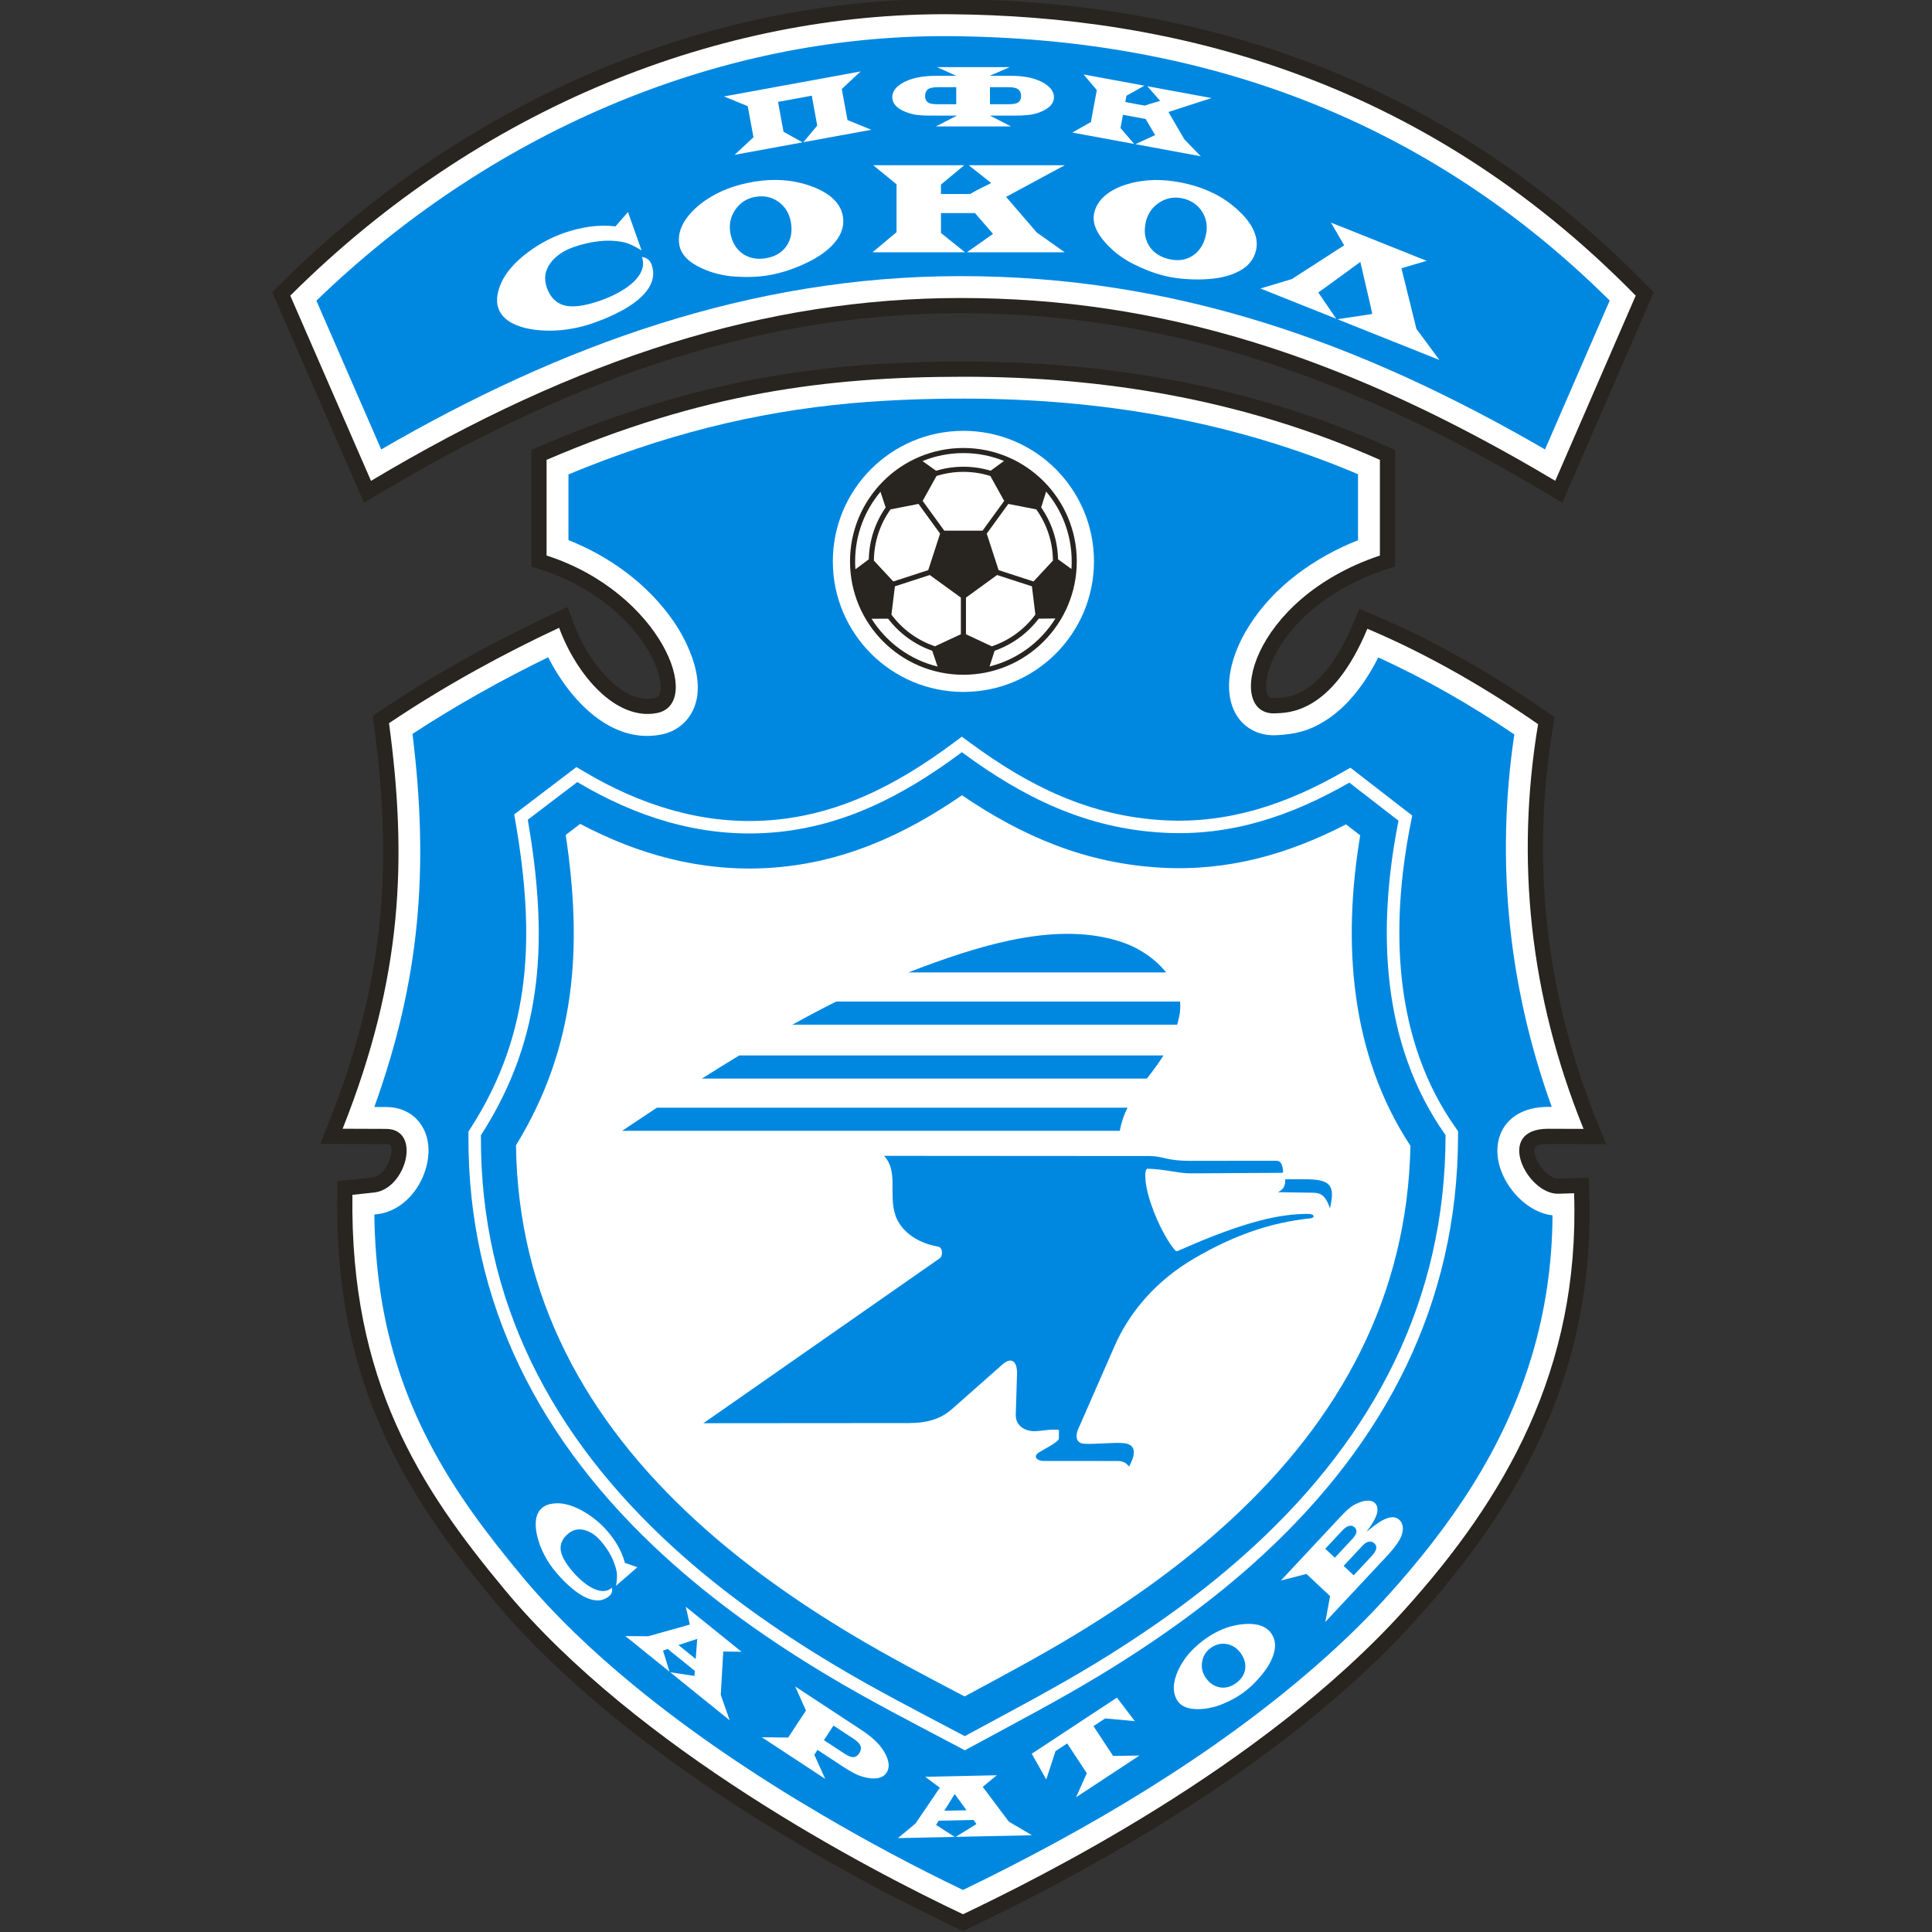 <svg width="64" height="64" viewBox="0 0 64 64" fill="none" xmlns="http://www.w3.org/2000/svg">
<rect x="0" y="0" width="64" height="64" fill="#333333" stroke="none"/>
<g clip-path="url(#clip0_1279_195303)">
<g clip-path="url(#clip1_1279_195303)">
<path d="M9.262 9.438C15.136 3.575 23.122 -0.094 31.485 -0.03C40.424 0.038 48.229 2.995 54.544 9.442L54.781 9.684L51.753 16.653L51.263 16.36C45.134 12.705 38.99 10.369 31.8 10.374C24.797 10.38 18.493 12.806 12.548 16.361L12.058 16.654L9.019 9.68L9.262 9.438Z" fill="#282420"/>
<path d="M9.616 9.794C15.895 3.527 23.911 0.414 31.481 0.472C38.759 0.528 47.061 2.52 54.185 9.794L51.52 15.928C44.571 11.784 38.461 9.867 31.8 9.872C25.403 9.877 19.134 11.838 12.29 15.929L9.616 9.794Z" fill="white"/>
<path d="M45.491 20.365C47.5 21.211 49.449 22.333 51.237 23.577L51.498 23.758L51.446 24.071C50.699 28.562 51.21 32.983 52.923 37.207L53.204 37.901L51.288 37.894C51.192 37.894 50.897 37.907 50.844 38.021C50.764 38.196 50.958 38.544 51.062 38.679C51.175 38.826 51.41 39.049 51.612 39.042L52.63 39.011L52.646 39.512C52.71 41.419 52.497 43.302 51.963 45.136C51.475 46.816 50.737 48.39 49.808 49.871C48.956 51.23 47.958 52.491 46.883 53.681C46.126 54.519 45.312 55.307 44.463 56.052C42.28 57.967 39.833 59.636 37.332 61.106C35.634 62.105 33.895 63.016 32.117 63.866L31.902 63.969L31.686 63.867C29.956 63.048 28.254 62.146 26.605 61.177C24.377 59.868 22.202 58.412 20.206 56.771C18.819 55.631 17.495 54.381 16.345 53C15.757 52.292 15.184 51.572 14.651 50.822C12.161 47.322 11.113 43.883 11.172 39.575L11.178 39.13L12.341 39.005C12.377 39.001 12.413 38.992 12.447 38.978C12.604 38.916 12.733 38.768 12.816 38.626C12.898 38.486 13.045 38.084 12.927 37.936C12.901 37.903 12.82 37.899 12.784 37.899L10.611 37.892L10.883 37.207C12.703 32.627 13.036 28.84 12.389 24.024L12.348 23.715L12.607 23.54C14.414 22.325 16.336 21.263 18.308 20.342L18.803 20.11L18.992 20.624C19.09 20.887 19.207 21.145 19.342 21.391C19.755 22.143 20.669 23.32 21.666 23.128C21.715 23.119 21.767 23.102 21.802 23.064C21.915 22.945 21.886 22.65 21.86 22.506C21.781 22.077 21.545 21.633 21.3 21.277C20.513 20.135 19.26 19.303 17.951 18.88L17.604 18.768V14.902L17.909 14.772C21.244 13.343 24.525 12.45 28.142 12.131C29.405 12.019 30.673 11.978 31.94 11.978C36.789 11.978 41.467 12.803 45.915 14.774L46.214 14.907V18.764L45.871 18.879C44.521 19.33 43.177 20.172 42.408 21.399C42.191 21.747 41.989 22.184 41.948 22.597C41.936 22.723 41.933 22.997 42.043 23.09C42.089 23.128 42.169 23.131 42.226 23.128C42.62 23.106 42.864 23.071 43.216 22.856C43.976 22.394 44.503 21.427 44.833 20.636L45.027 20.171L45.491 20.365Z" fill="#282420"/>
<path d="M18.106 15.233C23.249 13.03 27.34 12.48 31.94 12.48C36.541 12.48 41.174 13.222 45.711 15.233V18.403C41.388 19.847 40.571 23.725 42.253 23.63C42.643 23.608 44.111 23.667 45.296 20.829C47.394 21.712 49.374 22.893 50.951 23.989C50.203 28.478 50.671 32.992 52.457 37.396L51.29 37.392C49.481 37.386 50.585 39.576 51.627 39.544L52.144 39.528C52.34 45.374 49.846 49.651 46.511 53.344C41.776 58.587 34.328 62.252 31.901 63.412C28.693 61.894 21.106 57.933 16.732 52.677C13.899 49.273 11.591 45.733 11.674 39.581L12.395 39.503C13.453 39.389 13.982 37.399 12.786 37.396L11.35 37.391C13.34 32.384 13.494 28.474 12.887 23.956C14.771 22.69 16.723 21.636 18.521 20.796C19.09 22.344 20.393 23.884 21.761 23.621C23.321 23.32 21.91 19.631 18.106 18.402V15.233Z" fill="white"/>
<path d="M10.481 9.961L12.628 14.888C18.56 11.448 24.846 9.152 31.799 9.147C38.939 9.141 45.091 11.359 51.181 14.888L53.324 9.956C47.3 3.983 39.926 1.262 31.475 1.198C23.608 1.137 16.087 4.532 10.481 9.961Z" fill="#0088E1"/>
<path d="M45.657 21.779C45.23 22.617 44.649 23.422 43.853 23.905C43.325 24.226 42.894 24.32 42.295 24.354C41.914 24.376 41.545 24.276 41.251 24.028C40.797 23.645 40.67 23.044 40.726 22.477C40.786 21.868 41.045 21.262 41.368 20.748C42.196 19.424 43.543 18.47 44.986 17.895V15.709C40.825 13.943 36.46 13.205 31.94 13.205C30.708 13.205 29.477 13.246 28.25 13.354C24.921 13.648 21.896 14.446 18.831 15.715V17.892C20.207 18.437 21.471 19.362 22.311 20.581C22.913 21.454 23.562 22.989 22.694 23.908C22.479 24.135 22.203 24.275 21.898 24.334C20.242 24.653 18.887 23.202 18.158 21.773C16.612 22.526 15.102 23.371 13.664 24.312C14.216 28.78 13.916 32.461 12.4 36.67L12.788 36.671C13.215 36.672 13.614 36.83 13.885 37.168C14.36 37.761 14.236 38.63 13.876 39.245C13.574 39.761 13.079 40.16 12.473 40.225L12.4 40.233C12.452 43.979 13.439 46.998 15.652 50.109C16.167 50.834 16.721 51.53 17.29 52.213C18.389 53.534 19.66 54.731 20.986 55.822C22.933 57.422 25.056 58.842 27.227 60.117C28.746 61.01 30.31 61.845 31.9 62.608C36.032 60.611 40.209 58.151 43.654 55.129C44.467 54.415 45.248 53.661 45.973 52.858C46.998 51.722 47.954 50.517 48.769 49.219C50.507 46.447 51.412 43.497 51.429 40.26C50.892 40.197 50.415 39.85 50.089 39.428C49.148 38.206 49.583 36.662 51.293 36.667L51.403 36.667C49.967 32.682 49.54 28.532 50.164 24.328C48.742 23.367 47.222 22.489 45.657 21.779Z" fill="#0088E1"/>
<path d="M31.862 24.403L31.59 24.606C29.713 26.004 27.702 27.053 25.323 27.183C23.184 27.301 21.185 26.649 19.36 25.567L19.095 25.41L17.034 26.978L17.081 27.251C17.706 30.901 17.656 34.164 15.591 37.371L15.519 37.484L15.518 37.616C15.487 43.225 17.932 47.827 22.017 51.557C23.661 53.059 25.49 54.349 27.398 55.492C28.815 56.342 30.285 57.094 31.745 57.866L31.962 57.981L32.178 57.864C33.626 57.077 35.089 56.315 36.498 55.458C38.387 54.308 40.197 53.017 41.825 51.516C45.874 47.783 48.293 43.199 48.3 37.619L48.3 37.474L48.217 37.355C46.149 34.428 46.056 30.693 46.727 27.294L46.782 27.017L44.734 25.431L44.469 25.582C42.619 26.637 40.703 27.291 38.551 27.172C36.092 27.035 34.088 26.044 32.135 24.604L31.862 24.403Z" fill="white"/>
<path d="M31.89 24.937C33.917 26.431 35.989 27.443 38.528 27.584C40.764 27.709 42.747 27.039 44.673 25.941L44.699 25.926L46.327 27.187L46.322 27.215C45.625 30.742 45.735 34.557 47.879 37.593L47.886 37.605V37.619C47.88 43.089 45.503 47.564 41.544 51.213C39.937 52.695 38.148 53.969 36.283 55.105C34.87 55.964 33.43 56.714 31.98 57.501L31.959 57.512L31.938 57.501C30.477 56.729 29.03 55.989 27.61 55.138C25.725 54.008 23.919 52.735 22.295 51.252C18.302 47.606 15.901 43.117 15.931 37.619V37.606L15.938 37.595C18.065 34.293 18.136 30.973 17.488 27.181L17.483 27.155L19.124 25.907L19.149 25.922C21.049 27.048 23.121 27.718 25.346 27.595C27.808 27.46 29.887 26.389 31.837 24.937L31.863 24.917L31.89 24.937Z" fill="#0088E1"/>
<path d="M31.867 26.344C29.918 27.686 27.832 28.622 25.41 28.755C23.208 28.876 21.137 28.308 19.22 27.292L18.74 27.658C19.295 31.363 19.092 34.671 17.093 37.939C17.157 42.961 19.406 47.042 23.079 50.395C24.645 51.826 26.39 53.053 28.208 54.143C29.438 54.88 30.69 55.533 31.953 56.197C33.208 55.521 34.456 54.858 35.68 54.114C37.48 53.018 39.207 51.789 40.758 50.36C44.395 47.007 46.621 42.945 46.723 37.957C44.714 34.901 44.47 31.206 45.059 27.673L44.588 27.308C42.668 28.3 40.674 28.866 38.464 28.743C35.97 28.604 33.875 27.711 31.867 26.344Z" fill="white"/>
<path d="M29.286 38.289L38.088 38.295C38.522 38.296 38.636 38.456 39.429 38.455L42.277 38.452C42.429 38.452 42.466 38.574 42.489 38.686C42.51 38.791 42.517 38.852 42.464 38.852L39.445 38.869C39.048 38.871 38.593 38.73 38.023 38.716C37.896 38.701 37.924 39.165 38.036 39.577C38.23 40.294 38.634 41.102 38.948 41.438C38.978 41.47 39.047 41.424 39.388 41.277C41.696 40.278 42.694 40.228 43.254 40.211C43.599 40.201 43.542 40.345 43.421 40.357C42.095 40.496 40.892 40.908 39.55 41.693C38.331 42.405 37.429 43.431 36.922 44.589L35.714 47.347C35.63 47.538 35.624 47.802 35.903 47.825C36.228 47.853 36.869 47.773 37.224 47.807C37.711 47.851 37.57 48.272 37.402 48.584C37.306 48.451 37.18 48.397 37.027 48.397L34.569 48.396C34.361 48.396 34.199 48.255 34.415 48.114C34.57 48.012 35.075 47.771 35.076 47.652L35.08 47.37C34.825 47.33 34.581 47.398 34.299 47.409C33.985 47.422 33.637 47.255 33.649 46.856L33.69 45.519C33.703 45.068 33.487 44.953 33.212 45.196L31.536 46.677C31.175 46.996 30.735 47.141 30.101 47.141L23.301 47.146L31.127 41.685C31.247 41.602 31.227 41.321 31.082 41.297C30.282 41.159 29.818 40.707 29.669 40.279C29.42 39.566 29.771 38.809 29.286 38.289Z" fill="#0088E1"/>
<path d="M42.573 39.063C42.586 39.252 42.536 39.392 42.334 39.493L43.339 39.508C43.698 39.512 43.871 39.498 44.058 40.029C44.138 39.654 44.136 39.525 44.098 39.391C43.981 38.984 43.328 39.079 42.573 39.063Z" fill="#0088E1"/>
<path d="M21.761 36.693H37.349C37.236 36.922 37.147 37.172 37.096 37.459H20.61C20.984 37.208 21.368 36.952 21.761 36.693Z" fill="#0088E1"/>
<path d="M24.489 34.963H38.542C38.369 35.241 38.178 35.488 37.993 35.729H23.252C23.658 35.472 24.071 35.216 24.489 34.963Z" fill="#0088E1"/>
<path d="M27.701 33.177H39.091C39.106 33.342 39.098 33.51 39.061 33.68C39.042 33.771 39.02 33.858 38.996 33.944H26.249C26.73 33.678 27.214 33.421 27.701 33.177Z" fill="#0088E1"/>
<path d="M38.631 32.214H30.089C30.266 32.144 30.444 32.076 30.621 32.01C32.599 31.284 35.065 30.518 37.134 31.199C37.723 31.393 38.266 31.756 38.631 32.214Z" fill="#0088E1"/>
<path d="M23.982 3.195L28.509 2.366L27.885 2.947L28.074 3.977L28.863 4.299L26.611 4.711L27.072 4.16L26.891 3.17L25.773 3.375L25.955 4.365L26.587 4.716L24.335 5.128L24.959 4.547L24.77 3.517L23.982 3.195Z" fill="white"/>
<path d="M31.7 3.83H30.829C30.668 3.83 30.531 3.824 30.417 3.812C30.303 3.801 30.189 3.775 30.076 3.736C29.927 3.684 29.811 3.624 29.728 3.554C29.614 3.457 29.558 3.345 29.558 3.218C29.558 3.097 29.608 2.987 29.708 2.889C29.786 2.812 29.892 2.744 30.026 2.684C30.159 2.624 30.308 2.58 30.474 2.553C30.64 2.526 30.807 2.512 30.976 2.512H31.677L31.041 2.224H33.448L32.783 2.512H33.495C33.674 2.512 33.841 2.525 34 2.551C34.158 2.576 34.304 2.619 34.44 2.68C34.575 2.741 34.682 2.81 34.761 2.889C34.862 2.989 34.913 3.098 34.913 3.218C34.913 3.344 34.857 3.455 34.743 3.551C34.657 3.623 34.541 3.685 34.395 3.736C34.29 3.773 34.174 3.798 34.048 3.811C33.922 3.824 33.788 3.83 33.642 3.83H32.795L33.495 4.189H31L31.7 3.83ZM32.794 3.453H33.383C33.522 3.453 33.621 3.441 33.68 3.418C33.776 3.379 33.824 3.3 33.824 3.182C33.824 3.063 33.779 2.981 33.689 2.935C33.624 2.904 33.526 2.888 33.395 2.888H32.794V3.453ZM31.677 3.453V2.888H31.076C30.904 2.888 30.787 2.915 30.726 2.967C30.673 3.014 30.646 3.086 30.646 3.182C30.646 3.3 30.694 3.379 30.788 3.418C30.844 3.441 30.945 3.453 31.088 3.453H31.677Z" fill="white"/>
<path d="M36.333 2.985L35.895 2.467L37.909 2.838L37.315 3.172L37.277 3.38L37.919 3.499L38.104 3.437L38.433 3.342L38.007 2.857L40.132 3.248L38.706 3.71L39.238 4.622L39.777 5.176L37.612 4.776L38.266 4.475L37.951 3.941L37.199 3.803L37.118 4.242L37.571 4.769L35.522 4.391L36.137 4.043L36.215 3.621L36.333 2.985Z" fill="white"/>
<path d="M20.802 7.023L21.253 8.297C21.15 8.232 21.056 8.18 20.972 8.139C20.868 8.087 20.767 8.05 20.67 8.026C20.409 7.971 20.134 7.959 19.846 7.991C19.559 8.023 19.277 8.088 18.999 8.186C18.675 8.301 18.428 8.467 18.256 8.684C18.054 8.942 18.007 9.224 18.114 9.529C18.219 9.823 18.392 10.012 18.634 10.098C18.918 10.2 19.34 10.151 19.901 9.952C20.14 9.867 20.355 9.77 20.546 9.659C20.813 9.506 21.011 9.342 21.139 9.168C21.301 8.951 21.343 8.733 21.265 8.512C21.426 8.535 21.533 8.619 21.585 8.766C21.693 9.071 21.635 9.366 21.412 9.651C21.232 9.88 20.953 10.097 20.576 10.301C20.316 10.442 20.017 10.572 19.676 10.693C19.333 10.815 18.985 10.894 18.628 10.931C18.272 10.969 17.923 10.959 17.581 10.903C17.333 10.859 17.123 10.791 16.953 10.698C16.729 10.576 16.581 10.415 16.511 10.217C16.464 10.086 16.454 9.939 16.479 9.777C16.501 9.641 16.547 9.496 16.615 9.343C16.782 8.996 17.073 8.668 17.488 8.358C17.853 8.085 18.244 7.874 18.66 7.726C18.957 7.621 19.247 7.549 19.532 7.509C19.816 7.469 20.103 7.466 20.39 7.499L20.802 7.023Z" fill="white"/>
<path d="M24.991 6.017C25.299 5.966 25.605 5.949 25.91 5.968C26.214 5.986 26.511 6.044 26.799 6.142C27.088 6.241 27.323 6.361 27.504 6.503C27.74 6.69 27.879 6.91 27.921 7.163C27.978 7.505 27.859 7.827 27.564 8.131C27.325 8.379 26.983 8.598 26.541 8.789C26.164 8.951 25.807 9.06 25.471 9.116C25.284 9.147 25.099 9.166 24.919 9.172C24.738 9.179 24.547 9.175 24.346 9.162C23.955 9.137 23.588 9.044 23.242 8.885C22.802 8.683 22.555 8.424 22.503 8.107C22.456 7.825 22.526 7.546 22.715 7.268C22.863 7.051 23.074 6.845 23.349 6.65C23.588 6.484 23.843 6.35 24.114 6.248C24.386 6.146 24.678 6.069 24.991 6.017ZM24.192 7.705C24.243 8.009 24.375 8.24 24.59 8.396C24.805 8.551 25.065 8.604 25.37 8.554C25.674 8.503 25.902 8.369 26.052 8.153C26.201 7.936 26.251 7.675 26.201 7.371C26.151 7.077 26.016 6.85 25.795 6.69C25.574 6.529 25.319 6.472 25.031 6.52C24.75 6.567 24.527 6.706 24.365 6.936C24.203 7.166 24.145 7.422 24.192 7.705Z" fill="white"/>
<path d="M29.699 6.106L28.928 5.474H31.942L31.171 6.115V6.427H32.133L32.384 6.288L32.835 6.063L32.09 5.474H35.269L33.328 6.522L34.342 7.7L35.269 8.358H32.029L32.895 7.748L32.297 7.059H31.171V7.718L31.968 8.358H28.902L29.699 7.691V7.059V6.106Z" fill="white"/>
<path d="M39.36 6.099C39.663 6.173 39.951 6.278 40.224 6.415C40.497 6.551 40.747 6.722 40.973 6.926C41.2 7.129 41.369 7.333 41.48 7.535C41.624 7.799 41.665 8.056 41.604 8.305C41.522 8.642 41.285 8.892 40.895 9.055C40.577 9.189 40.177 9.256 39.695 9.257C39.285 9.258 38.914 9.218 38.583 9.138C38.398 9.092 38.221 9.037 38.053 8.972C37.884 8.907 37.71 8.829 37.53 8.738C37.181 8.56 36.879 8.33 36.624 8.048C36.299 7.689 36.174 7.354 36.25 7.042C36.318 6.764 36.493 6.535 36.775 6.354C36.996 6.212 37.272 6.106 37.602 6.035C37.886 5.977 38.173 5.954 38.463 5.966C38.752 5.979 39.052 6.024 39.36 6.099ZM37.961 7.336C37.888 7.636 37.919 7.9 38.056 8.128C38.192 8.356 38.41 8.506 38.71 8.58C39.01 8.653 39.272 8.62 39.495 8.479C39.717 8.339 39.866 8.119 39.939 7.819C40.01 7.53 39.975 7.268 39.835 7.033C39.694 6.799 39.482 6.647 39.199 6.577C38.922 6.509 38.663 6.549 38.423 6.698C38.183 6.846 38.029 7.058 37.961 7.336Z" fill="white"/>
<path d="M43.67 9.688L44.264 10.559L41.754 9.557L42.793 9.245L44.527 8.127L44.09 7.374L47.26 8.64L46.425 8.886L46.92 10.893L47.683 11.925L44.304 10.575L45.456 10.401L45.409 10.168L45.063 8.677L43.864 9.551L43.67 9.688Z" fill="white"/>
<path d="M21.114 51.916L20.405 52.533C20.421 52.45 20.431 52.376 20.436 52.311C20.442 52.23 20.441 52.155 20.431 52.086C20.399 51.903 20.337 51.723 20.244 51.545C20.15 51.367 20.036 51.201 19.901 51.046C19.744 50.866 19.574 50.749 19.39 50.693C19.17 50.628 18.976 50.67 18.807 50.818C18.643 50.96 18.564 51.12 18.57 51.298C18.578 51.508 18.717 51.769 18.988 52.081C19.105 52.214 19.223 52.328 19.343 52.423C19.51 52.557 19.667 52.643 19.812 52.682C19.994 52.732 20.145 52.703 20.268 52.596C20.295 52.706 20.267 52.797 20.185 52.868C20.015 53.015 19.81 53.053 19.569 52.981C19.375 52.924 19.164 52.799 18.935 52.607C18.777 52.475 18.616 52.314 18.452 52.125C18.286 51.935 18.145 51.729 18.03 51.508C17.915 51.287 17.832 51.059 17.782 50.824C17.746 50.652 17.737 50.499 17.753 50.365C17.775 50.188 17.842 50.052 17.952 49.955C18.025 49.892 18.117 49.848 18.228 49.823C18.322 49.803 18.428 49.795 18.544 49.8C18.811 49.82 19.098 49.925 19.404 50.114C19.674 50.28 19.911 50.48 20.112 50.711C20.256 50.876 20.377 51.046 20.475 51.22C20.573 51.394 20.649 51.578 20.701 51.772L21.114 51.916Z" fill="white"/>
<path d="M24.564 54.717L23.959 54.709L23.876 56.144L24.171 56.986L22.203 55.397L23.004 55.517L23.02 55.352L22.12 54.626L21.963 54.677L22.179 55.378L20.717 54.197L21.471 54.203L22.852 53.816L22.717 53.226L24.564 54.717ZM23.096 54.291L22.475 54.494L23.047 54.956L23.096 54.291Z" fill="white"/>
<path d="M26.342 55.867L28.557 57.322C28.71 57.422 28.846 57.528 28.965 57.637C29.084 57.746 29.185 57.865 29.266 57.993C29.348 58.121 29.4 58.241 29.423 58.352C29.455 58.495 29.436 58.617 29.37 58.72C29.299 58.828 29.188 58.891 29.036 58.909C28.922 58.923 28.788 58.91 28.635 58.872C28.523 58.845 28.411 58.801 28.296 58.742C28.181 58.682 28.063 58.613 27.942 58.533L27.081 57.968L26.975 58.129L27.337 58.928L25.237 57.549L26.109 57.559L26.698 56.663L26.342 55.867ZM27.293 57.645L27.933 58.065C28.051 58.143 28.143 58.189 28.207 58.202C28.311 58.222 28.396 58.182 28.462 58.082C28.53 57.979 28.537 57.883 28.485 57.794C28.448 57.731 28.372 57.662 28.26 57.589L27.61 57.162L27.293 57.645Z" fill="white"/>
<path d="M33.022 58.808L32.554 59.191L33.417 60.342L34.185 60.795L31.656 60.849L32.346 60.425L32.252 60.288L31.096 60.313L31.008 60.453L31.625 60.85L29.746 60.89L30.326 60.407L31.133 59.221L30.649 58.858L33.022 58.808ZM31.626 59.428L31.282 59.983L32.017 59.968L31.626 59.428Z" fill="white"/>
<path d="M37.592 57.015L36.61 56.925L36.223 57.18L36.872 58.167L37.745 58.155L35.646 59.537L36.002 58.74L35.352 57.754L34.965 58.009L34.659 58.947L34.178 58.095L37 56.236L37.592 57.015Z" fill="white"/>
<path d="M39.929 54.29C40.105 54.163 40.291 54.059 40.486 53.976C40.682 53.894 40.885 53.839 41.095 53.812C41.305 53.784 41.489 53.787 41.646 53.82C41.851 53.863 42.005 53.958 42.109 54.103C42.25 54.298 42.275 54.536 42.184 54.816C42.111 55.045 41.965 55.287 41.748 55.541C41.563 55.758 41.374 55.936 41.181 56.075C41.074 56.152 40.965 56.221 40.855 56.28C40.744 56.339 40.624 56.396 40.494 56.45C40.243 56.554 39.985 56.609 39.72 56.617C39.383 56.626 39.15 56.541 39.02 56.359C38.904 56.198 38.862 56.002 38.894 55.771C38.919 55.59 38.987 55.396 39.099 55.19C39.197 55.013 39.315 54.85 39.453 54.704C39.591 54.557 39.749 54.419 39.929 54.29ZM39.949 55.588C40.074 55.762 40.228 55.865 40.41 55.896C40.592 55.928 40.77 55.881 40.945 55.756C41.119 55.63 41.22 55.477 41.247 55.295C41.273 55.114 41.224 54.936 41.099 54.761C40.978 54.594 40.824 54.494 40.636 54.461C40.449 54.429 40.273 54.472 40.108 54.59C39.947 54.706 39.851 54.861 39.821 55.055C39.79 55.249 39.833 55.426 39.949 55.588Z" fill="white"/>
<path d="M42.432 52.356L44.431 50.217C44.537 50.103 44.634 50.012 44.724 49.941C44.812 49.871 44.913 49.815 45.026 49.774C45.118 49.737 45.205 49.716 45.286 49.712C45.397 49.705 45.48 49.729 45.538 49.783C45.627 49.866 45.652 49.983 45.615 50.133C45.576 50.282 45.46 50.486 45.268 50.742C45.5 50.553 45.674 50.427 45.79 50.365C46.037 50.233 46.223 50.225 46.35 50.343C46.435 50.423 46.475 50.528 46.471 50.658C46.466 50.767 46.432 50.878 46.368 50.995C46.319 51.084 46.258 51.175 46.184 51.268C46.11 51.361 46.028 51.455 45.939 51.55L43.903 53.729L44.061 52.872L43.278 52.139L42.432 52.356ZM44.219 51.601L44.79 50.988C44.857 50.917 44.901 50.854 44.92 50.801C44.949 50.72 44.933 50.653 44.875 50.598C44.813 50.54 44.743 50.526 44.663 50.556C44.599 50.579 44.535 50.626 44.469 50.697L43.901 51.305L44.219 51.601ZM44.843 52.184L45.411 51.577C45.491 51.492 45.543 51.421 45.568 51.365C45.61 51.27 45.597 51.19 45.528 51.126C45.471 51.072 45.407 51.055 45.337 51.072C45.267 51.09 45.203 51.129 45.147 51.19L44.51 51.872L44.843 52.184Z" fill="white"/>
<path d="M31.914 22.921C34.303 22.921 36.239 20.985 36.239 18.597C36.239 16.208 34.303 14.272 31.914 14.272C29.526 14.272 27.589 16.208 27.589 18.597C27.589 20.985 29.526 22.921 31.914 22.921Z" fill="white"/>
<path d="M31.914 14.84C33.988 14.84 35.67 16.522 35.67 18.596C35.67 20.671 33.988 22.352 31.914 22.352C29.84 22.352 28.158 20.671 28.158 18.596C28.158 16.522 29.84 14.84 31.914 14.84ZM30.799 19.048L29.645 19.423L29.53 20.36C29.888 20.843 30.391 21.214 30.973 21.409L31.83 21.01V19.796L30.799 19.048ZM29.592 19.262L30.749 18.886L31.142 17.677L30.427 16.693L29.5 16.874C29.158 17.353 28.954 17.939 28.949 18.571L29.592 19.262ZM30.564 16.593L31.28 17.578H32.549L33.265 16.594L32.806 15.767C32.525 15.679 32.225 15.631 31.915 15.631C31.604 15.631 31.304 15.679 31.023 15.767L30.564 16.593ZM33.402 16.693L32.687 17.677L33.08 18.886L34.236 19.262L34.88 18.571C34.874 17.939 34.671 17.353 34.328 16.874L33.402 16.693ZM34.184 19.423L33.029 19.048L31.999 19.797V21.011L32.855 21.41C33.438 21.215 33.94 20.844 34.298 20.36L34.184 19.423ZM29.42 20.495L28.872 20.497C29.36 21.276 30.139 21.855 31.058 22.08L30.881 21.557C30.295 21.352 29.789 20.979 29.42 20.495ZM28.337 18.858L28.78 18.528C28.793 17.891 28.998 17.3 29.338 16.811L29.167 16.29C28.643 16.914 28.327 17.718 28.327 18.596C28.327 18.684 28.33 18.771 28.337 18.858ZM30.559 15.274L31.009 15.594C31.296 15.508 31.6 15.461 31.914 15.461C32.228 15.461 32.531 15.508 32.817 15.593L33.259 15.27C32.843 15.102 32.39 15.009 31.914 15.009C31.435 15.01 30.977 15.103 30.559 15.274ZM34.655 16.283L34.49 16.809C34.831 17.298 35.035 17.89 35.049 18.527L35.493 18.848C35.499 18.765 35.501 18.681 35.501 18.597C35.501 17.715 35.183 16.907 34.655 16.283ZM34.962 20.488L34.409 20.494C34.04 20.978 33.534 21.352 32.948 21.557L32.78 22.078C33.698 21.85 34.476 21.269 34.962 20.488Z" fill="#282420"/>
</g>
</g>
<defs>
<clipPath id="clip0_1279_195303">
<rect width="64" height="64" fill="white"/>
</clipPath>
<clipPath id="clip1_1279_195303">
<rect width="45.762" height="64" fill="white" transform="translate(9.019 -0.031)"/>
</clipPath>
</defs>
</svg>
